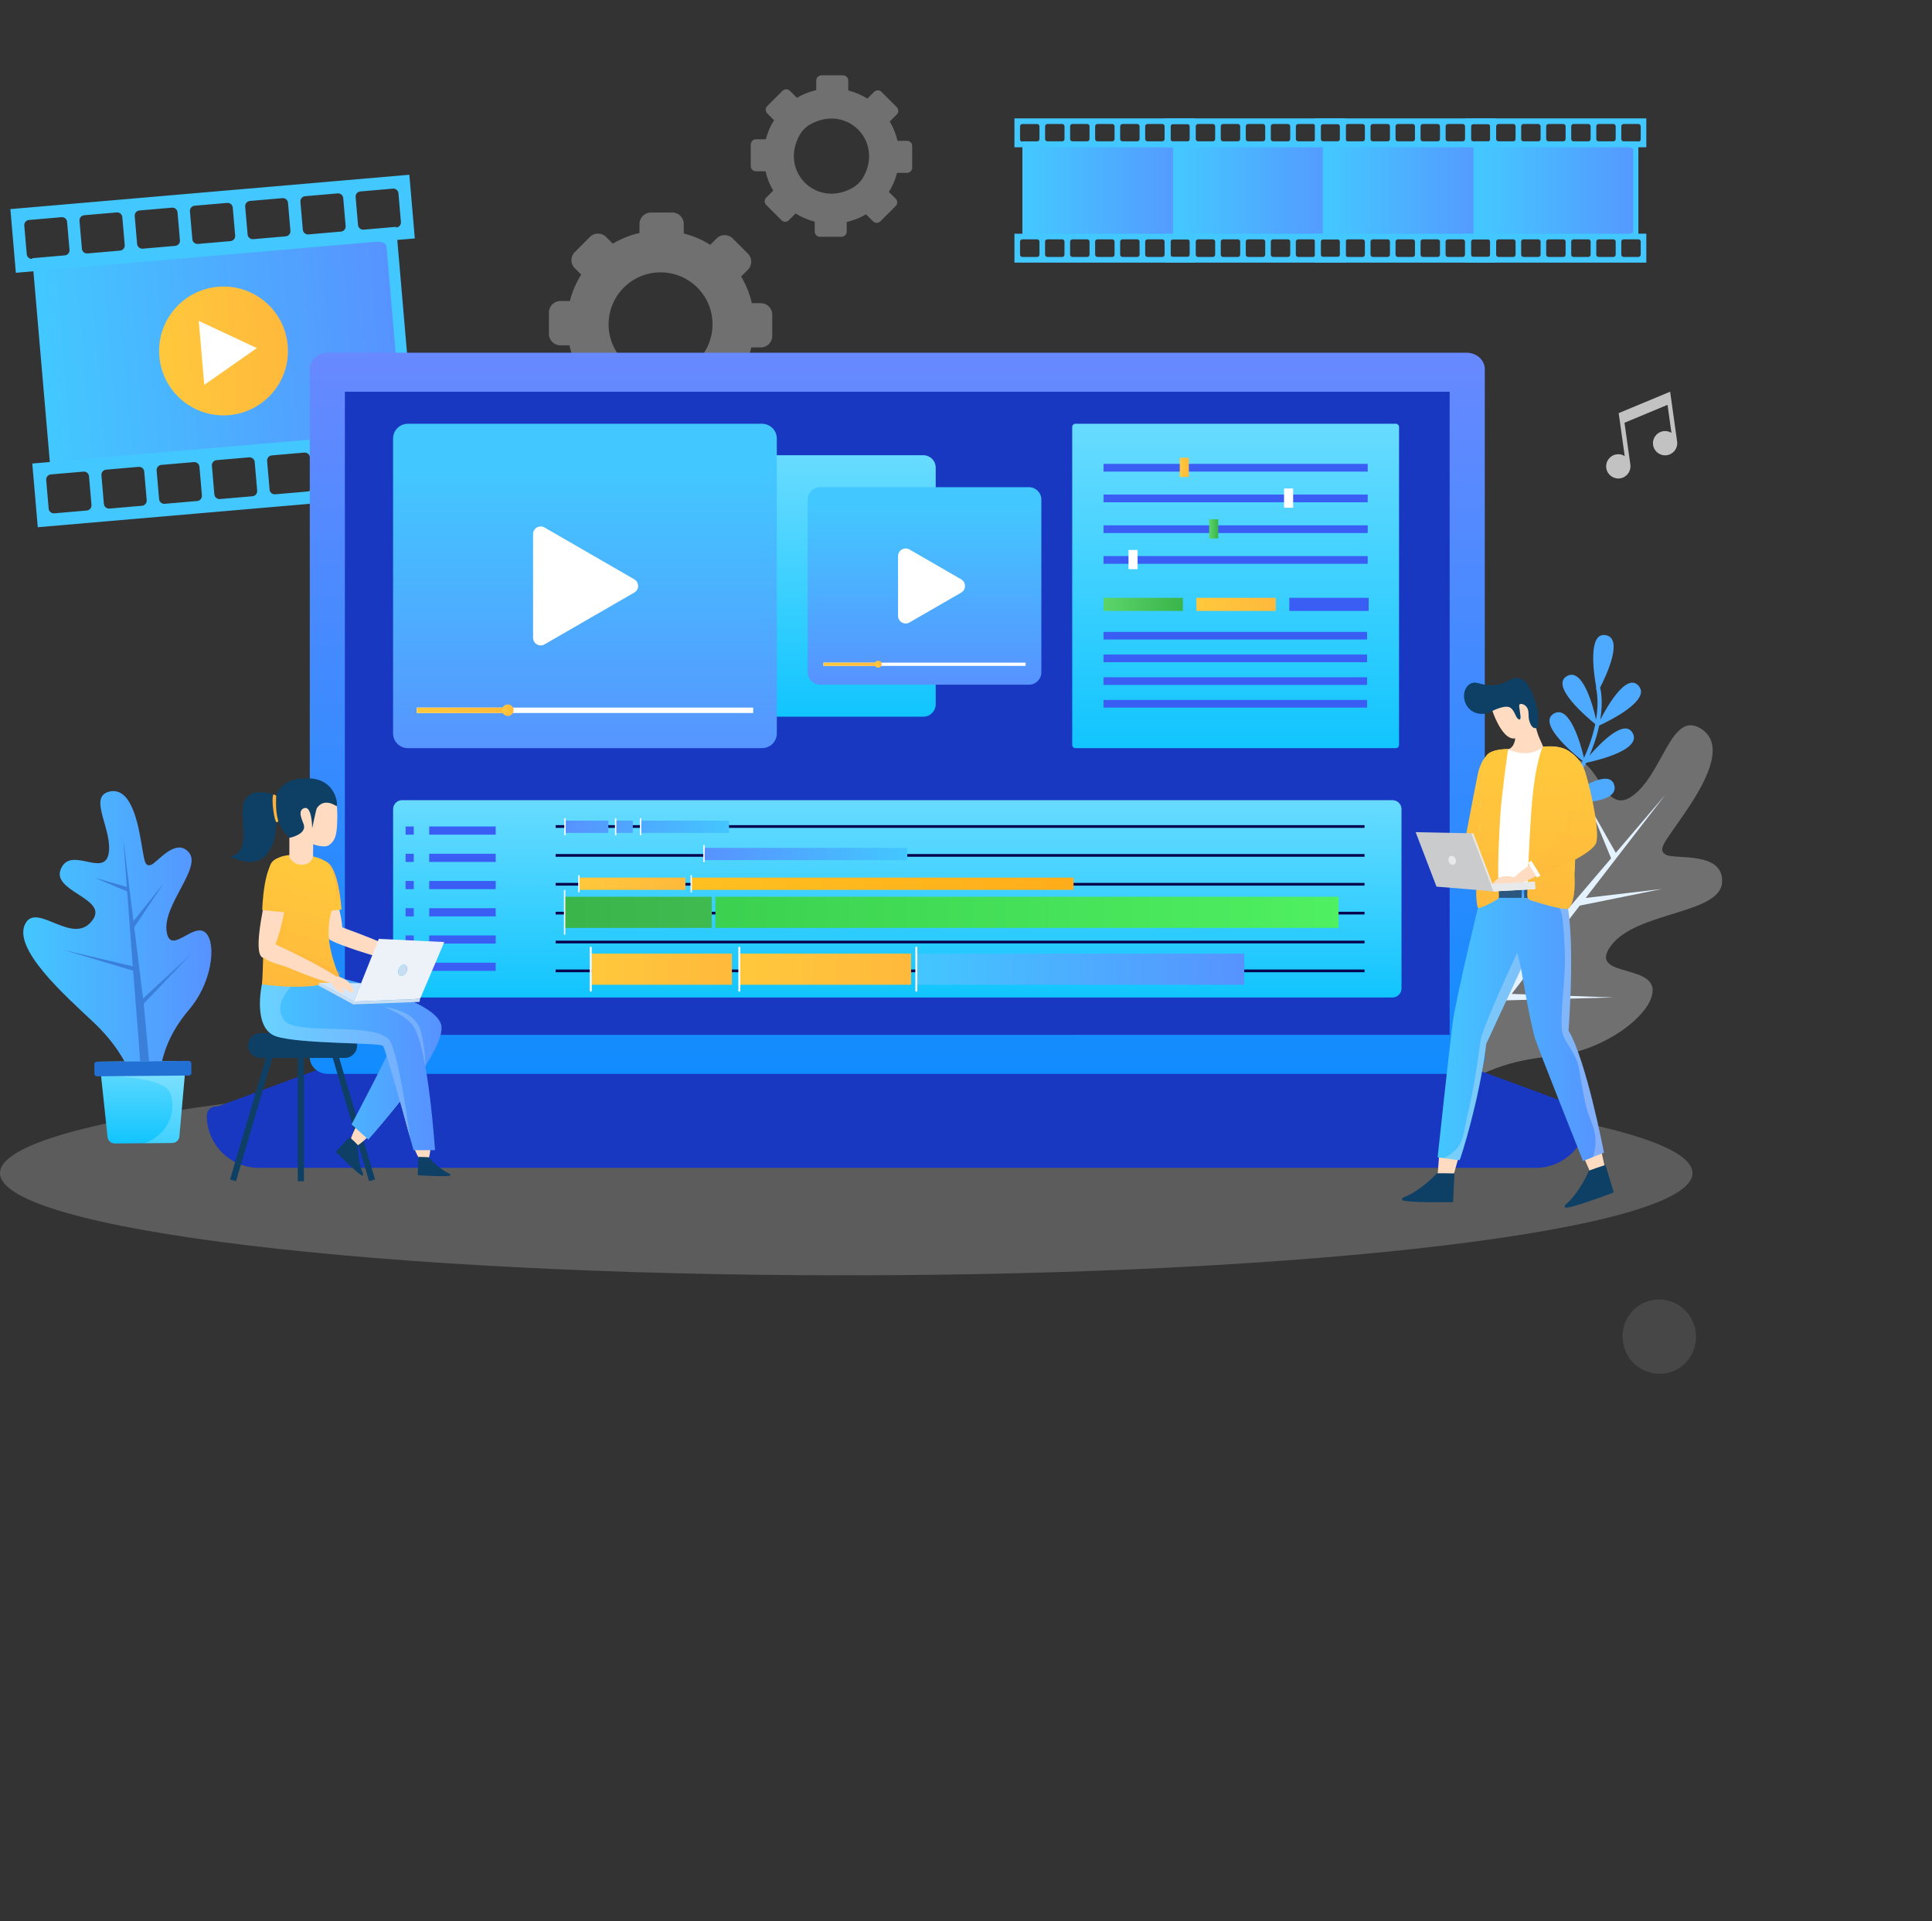 <svg width="718" height="714" viewBox="0 0 718 714" fill="none" xmlns="http://www.w3.org/2000/svg">
<rect x="0" y="0" width="718" height="714" fill="#333333" stroke="none"/>
<path opacity="0.3" d="M282.768 112.687H279.412C278.608 109.141 277.237 105.808 275.44 102.758L277.946 100.252C279.601 98.598 279.601 95.926 277.946 94.271L272.296 88.621C270.641 86.967 267.97 86.967 266.315 88.621L263.951 90.986C260.949 89.094 257.639 87.676 254.117 86.778V83.232C254.117 80.891 252.226 79 249.885 79H241.895C239.555 79 237.663 80.891 237.663 83.232V86.588C234.117 87.392 230.784 88.763 227.735 90.56L225.229 88.054C223.574 86.399 220.903 86.399 219.248 88.054L213.598 93.704C211.943 95.359 211.943 98.03 213.598 99.685L215.985 102.073C214.094 105.075 212.676 108.361 211.778 111.883H208.232C205.891 111.883 204 113.774 204 116.115V124.105C204 126.445 205.891 128.337 208.232 128.337H211.612C212.392 131.883 213.763 135.216 215.584 138.265L213.078 140.771C211.423 142.426 211.423 145.097 213.078 146.752L218.728 152.402C220.383 154.057 223.054 154.057 224.709 152.402L227.096 150.015C230.099 151.906 233.385 153.324 236.907 154.222V157.768C236.907 160.109 238.798 162 241.138 162H249.129C251.469 162 253.36 160.109 253.36 157.768V154.412C256.906 153.608 260.24 152.26 263.265 150.44L265.771 152.946C267.426 154.601 270.097 154.601 271.752 152.946L277.402 147.296C279.057 145.641 279.057 142.97 277.402 141.315L275.015 138.927C276.906 135.925 278.348 132.639 279.246 129.117H282.768C285.109 129.117 287 127.226 287 124.885V116.895C287 114.578 285.109 112.687 282.768 112.687ZM245.488 139.849C234.827 139.849 226.174 131.221 226.174 120.535C226.174 109.874 234.827 101.222 245.488 101.222C256.15 101.222 264.802 109.85 264.802 120.535C264.802 131.197 256.15 139.849 245.488 139.849Z" fill="white"/>
<path opacity="0.2" d="M314.5 474C488.194 474 629 456.987 629 436C629 415.013 488.194 398 314.5 398C140.806 398 0 415.013 0 436C0 456.987 140.806 474 314.5 474Z" fill="white"/>
<path d="M70.265 375.258C54.9 393.28 61.869 406.989 55.261 407.694C54.916 407.727 54.605 407.727 54.309 407.694C49.177 407.039 50.98 395.182 34.5 379.702C24.07 369.912 4.277 352.333 9.508 343.116C14.001 335.245 27.596 352.267 34.631 341.624C39.747 333.884 19.315 331.277 22.545 323.143C26.104 314.14 38.583 326.209 40.338 317.42C42.076 308.63 32.647 296.413 40.387 294.281C40.502 294.248 40.633 294.232 40.731 294.199C48.193 292.527 50.882 304.137 52.276 311.844C53.686 319.666 53.604 322.126 55.966 321.503C58.327 320.88 65.182 311.057 70.167 316.78C75.168 322.503 60.41 336.196 61.935 346.249C63.46 356.317 73.922 339.427 77.727 348.708C79.924 354.038 77.907 366.321 70.265 375.258Z" fill="url(#paint0_linear_17_16747)"/>
<path d="M71.118 354.513L53.178 371.093L49.882 344.592L49.915 344.609L61.033 327.997L49.603 342.346L45.766 311.385L47.127 329.62L35.205 326.242L47.258 331.326L49.341 359.138L23.709 353.103L49.472 360.761L52.227 395.773L55.507 395.445L53.424 373.028L71.118 354.513Z" fill="#3A80DA"/>
<path d="M69.134 394.313L68.888 397.183L66.657 422.371C66.543 423.749 65.411 424.798 64.034 424.815L42.65 424.995C41.272 425.011 40.108 423.962 39.977 422.601L37.566 399.954V399.905L37.008 394.592L69.134 394.313Z" fill="url(#paint1_linear_17_16747)"/>
<path opacity="0.2" d="M68.888 397.183L66.657 422.371C66.543 423.749 65.411 424.798 64.034 424.815L53.85 424.897C63.099 421.207 65.346 413.008 63.476 406.711C61.443 399.905 39.862 399.938 37.566 399.954C37.451 399.954 37.369 399.954 37.369 399.954L37.566 399.905L58.032 395.609L68.888 397.183Z" fill="white"/>
<path d="M70.183 399.741L36.057 400.036C35.532 400.036 35.089 399.61 35.089 399.085L35.057 395.559C35.057 395.035 35.483 394.592 36.008 394.592L70.133 394.297C70.658 394.297 71.101 394.723 71.101 395.248L71.134 398.774C71.134 399.315 70.707 399.741 70.183 399.741Z" fill="#2270D4"/>
<path d="M145.41 87.71L14.541 98.983L20.898 172.782L151.767 161.51L145.41 87.71Z" fill="url(#paint2_linear_17_16747)"/>
<path d="M162.308 183.184L162.109 180.881L160.467 161.814L160.269 159.51L153.75 160.072L147.644 89.18L154.162 88.619L153.964 86.315L152.322 67.249L152.123 64.945L3.854 77.716L4.053 80.019L5.695 99.086L5.893 101.39L12.412 100.828L18.518 171.72L11.999 172.281L12.198 174.585L13.84 193.652L14.039 195.955L162.308 183.184ZM121.535 167.488L133.626 166.447C134.688 166.355 135.611 167.132 135.702 168.194L136.618 178.83C136.71 179.892 135.933 180.814 134.871 180.906L122.781 181.947C121.719 182.039 120.796 181.262 120.705 180.2L119.789 169.564C119.697 168.502 120.474 167.58 121.535 167.488ZM115.181 169.961L116.097 180.597C116.189 181.659 115.412 182.582 114.35 182.674L102.26 183.715C101.198 183.806 100.275 183.03 100.184 181.968L99.268 171.332C99.176 170.27 99.953 169.347 101.015 169.256L113.105 168.214C114.151 168.124 115.09 168.899 115.181 169.961ZM94.66 171.729L95.577 182.365C95.668 183.427 94.892 184.35 93.83 184.441L81.739 185.482C80.677 185.574 79.755 184.797 79.663 183.735L78.747 173.099C78.656 172.037 79.432 171.115 80.494 171.023L92.584 169.982C93.63 169.892 94.569 170.667 94.66 171.729ZM74.123 173.498L75.04 184.134C75.131 185.196 74.355 186.119 73.293 186.21L61.202 187.251C60.14 187.343 59.218 186.566 59.126 185.504L58.21 174.868C58.118 173.806 58.895 172.884 59.957 172.792L72.047 171.751C73.109 171.659 74.032 172.436 74.123 173.498ZM53.603 175.265L54.519 185.901C54.61 186.963 53.834 187.886 52.772 187.978L40.681 189.019C39.62 189.11 38.697 188.334 38.605 187.272L37.689 176.636C37.598 175.574 38.374 174.651 39.436 174.56L51.526 173.518C52.588 173.427 53.511 174.203 53.603 175.265ZM141.225 178.433L140.309 167.797C140.218 166.735 140.994 165.812 142.056 165.721L154.147 164.679C155.209 164.588 156.131 165.364 156.223 166.426L157.139 177.062C157.23 178.124 156.454 179.047 155.392 179.138L143.302 180.18C142.255 180.254 141.316 179.479 141.225 178.433ZM18.085 189.04L17.168 178.403C17.077 177.341 17.853 176.419 18.915 176.327L31.006 175.286C32.068 175.194 32.99 175.971 33.082 177.033L33.998 187.669C34.089 188.731 33.313 189.654 32.251 189.745L20.161 190.786C19.097 190.862 18.175 190.085 18.085 189.04ZM22.749 169.43L16.972 102.361C16.881 101.299 18.588 100.296 20.777 100.108L139.474 89.884C141.664 89.695 143.518 90.392 143.609 91.454L149.386 158.522C149.478 159.584 147.77 160.587 145.581 160.775L26.867 171.001C24.678 171.189 22.84 170.492 22.749 169.43ZM44.604 93.151L32.514 94.192C31.452 94.284 30.529 93.507 30.438 92.445L29.544 82.07C29.452 81.008 30.229 80.086 31.291 79.994L43.381 78.953C44.443 78.861 45.366 79.638 45.457 80.7L46.351 91.074C46.441 92.12 45.666 93.059 44.604 93.151ZM50.958 90.678L50.065 80.303C49.973 79.241 50.75 78.318 51.812 78.227L63.902 77.185C64.964 77.094 65.887 77.87 65.978 78.932L66.872 89.307C66.963 90.369 66.187 91.292 65.125 91.383L53.035 92.424C51.989 92.515 51.048 91.723 50.958 90.678ZM71.479 88.91L70.585 78.535C70.494 77.473 71.27 76.551 72.332 76.459L84.423 75.418C85.485 75.326 86.407 76.103 86.499 77.165L87.392 87.539C87.484 88.601 86.707 89.524 85.645 89.616L73.555 90.657C72.51 90.747 71.569 89.956 71.479 88.91ZM92.016 87.141L91.123 76.766C91.031 75.704 91.808 74.782 92.869 74.69L104.96 73.649C106.022 73.557 106.944 74.334 107.036 75.396L107.93 85.77C108.021 86.832 107.245 87.755 106.183 87.847L94.092 88.888C93.03 88.98 92.106 88.187 92.016 87.141ZM112.537 85.374L111.643 74.999C111.552 73.937 112.328 73.014 113.39 72.923L125.48 71.881C126.542 71.79 127.465 72.566 127.557 73.628L128.45 84.003C128.542 85.065 127.765 85.988 126.703 86.079L114.613 87.121C113.551 87.212 112.627 86.419 112.537 85.374ZM9.023 83.838C8.932 82.776 9.708 81.853 10.77 81.762L22.86 80.72C23.922 80.629 24.845 81.405 24.936 82.467L25.83 92.842C25.922 93.904 25.145 94.827 24.083 94.918L11.993 95.96L12.015 96.221C10.954 96.312 10.031 95.536 9.939 94.474L9.023 83.838ZM147.247 84.573L147.224 84.312L135.134 85.353C134.072 85.444 133.149 84.668 133.058 83.606L132.164 73.231C132.073 72.169 132.849 71.246 133.911 71.155L146.001 70.114C147.063 70.022 147.986 70.799 148.077 71.861L148.994 82.497C149.084 83.542 148.309 84.481 147.247 84.573Z" fill="#43C7FF"/>
<path d="M85.127 154.296C98.301 153.162 108.061 141.562 106.926 128.388C105.791 115.214 94.192 105.454 81.018 106.589C67.844 107.724 58.084 119.323 59.218 132.497C60.353 145.671 71.953 155.431 85.127 154.296Z" fill="url(#paint3_linear_17_16747)"/>
<path d="M95.456 129.376L73.863 119.27L75.911 143.042L95.456 129.376Z" fill="white"/>
<path d="M576.099 392.694C539.427 395.786 532.109 418.55 524.048 412.096C523.629 411.759 523.292 411.421 523.008 411.057C518.053 404.711 533.04 393.598 531.758 358.466C530.961 336.241 528.328 295.167 544.18 290.738C557.75 286.958 554.144 320.646 573.547 316.568C587.657 313.611 567.971 288.389 580.406 282.934C594.192 276.885 594.759 303.876 606.317 296.058C617.848 288.254 620.818 264.436 631.688 270.553C631.863 270.647 632.012 270.755 632.16 270.85C642.233 277.155 632.498 292.939 625.598 302.971C618.604 313.166 615.809 315.785 619.117 317.675C622.412 319.566 640.721 316.217 639.978 328.005C639.222 339.792 607.964 338.779 598.648 351.552C589.318 364.326 619.347 357.142 613.406 371.536C609.963 379.813 594.314 391.168 576.099 392.694Z" fill="white" fill-opacity="0.3"/>
<path d="M599.728 370.712L561.787 369.402L587.144 336.524L587.158 336.578L617.605 330.408L589.291 333.743L618.915 295.356L600.484 316.973L590.992 300.19L598.742 319.012L570.631 351.998L548.919 317.297L568.984 353.929L533.729 395.61L537.712 398.851L559.937 371.792L599.728 370.712Z" fill="#E4F2FF"/>
<path d="M594.318 269.662C597.923 268.001 613.856 260.21 608.9 254.823C604.485 250.029 597.45 262.235 594.723 267.501C595.844 260.548 594.872 256.362 594.655 255.565C597.18 250.623 603.324 237.27 596.748 236.068C590.105 234.866 592.225 249.921 593.197 255.349C593.13 255.511 593.103 255.687 593.157 255.876C593.17 255.93 594.372 260.102 593.17 267.434C591.901 261.911 588.093 248.017 582.328 251.285C575.941 254.904 589.795 266.637 592.86 269.121C592.32 271.795 591.469 274.833 590.146 278.208C589.714 279.316 589.228 280.477 588.66 281.678C587.445 276.561 583.341 261.763 577.454 265.219C571.216 268.878 584.799 280.153 588.147 282.799C586.176 286.917 583.435 291.616 579.682 296.801C578.628 292.197 574.47 276.291 568.38 279.856C562.061 283.555 576.009 295.046 579.141 297.53C576.509 301.095 573.39 304.875 569.703 308.858C569.123 304.227 566.598 287.89 560.157 290.833C553.487 293.885 566.247 306.739 569.096 309.507C566.166 312.626 562.898 315.866 559.226 319.201C558.929 314.961 557.281 297.773 550.571 300.433C543.658 303.188 556.255 317.068 558.699 319.674C555.364 322.685 551.718 325.79 547.708 328.963C547.398 324.643 545.737 307.576 539.053 310.236C532.181 312.963 544.549 326.668 547.128 329.409C544.522 331.461 541.767 333.541 538.851 335.66C538.54 335.876 538.446 336.295 538.608 336.619C538.621 336.66 538.648 336.7 538.675 336.727C538.918 337.065 539.404 337.146 539.742 336.903C542.658 334.783 545.413 332.703 548.019 330.638C550.895 332.352 567.111 341.615 568.758 334.31C570.338 327.302 553.109 329.449 548.721 330.097C552.799 326.87 556.498 323.711 559.887 320.646C563.978 323.009 578.439 330.827 579.979 323.94C581.437 317.432 566.692 318.81 561.062 319.566C564.37 316.514 567.354 313.557 570.041 310.695C574.051 311.437 591.374 314.273 590.47 307.049C589.646 300.514 576.563 306.59 571.391 309.264C574.861 305.483 577.805 301.864 580.33 298.462C584.542 298.61 601.879 298.786 599.921 291.819C598.166 285.594 586.554 293.128 581.653 296.639C585.069 291.819 587.594 287.417 589.471 283.515C593.859 282.583 610.264 278.64 606.74 272.429C603.688 267.042 594.872 276.048 590.686 280.841C591.01 280.072 591.32 279.329 591.604 278.613C592.914 275.292 593.751 272.308 594.318 269.662Z" fill="#4EAAFF"/>
<path d="M588.168 412.04H78.76L120.101 396.822H546.844L588.168 412.04Z" fill="#1838C2"/>
<path d="M551.796 137.165V393.067C551.796 396.429 548.762 399.134 544.99 399.134H121.921C118.182 399.134 115.132 396.412 115.132 393.067V137.165C115.132 133.804 118.165 131.098 121.921 131.098H544.99C548.762 131.098 551.796 133.804 551.796 137.165Z" fill="url(#paint4_linear_17_16747)"/>
<path d="M538.743 384.622C538.743 384.638 538.743 384.638 538.743 384.622L128.186 384.638C128.186 384.638 128.169 384.638 128.169 384.622V145.594H538.743V384.622Z" fill="#1838C2"/>
<path d="M570.671 434.064H96.257C85.549 434.064 76.858 425.372 76.858 414.664C76.858 412.762 78.399 411.22 80.301 411.22H586.627C588.529 411.22 590.071 412.762 590.071 414.664C590.071 425.372 581.396 434.064 570.671 434.064Z" fill="#1838C2"/>
<path d="M343.123 266.371H237.433C234.875 266.371 232.809 264.304 232.809 261.746V173.816C232.809 171.258 234.875 169.192 237.433 169.192H343.123C345.681 169.192 347.747 171.258 347.747 173.816V261.746C347.747 264.304 345.681 266.371 343.123 266.371Z" fill="url(#paint5_linear_17_16747)"/>
<path d="M283.186 278.063H151.587C148.553 278.063 146.077 275.603 146.077 272.553V163.01C146.077 159.976 148.536 157.5 151.587 157.5H283.186C286.22 157.5 288.696 159.96 288.696 163.01V272.569C288.696 275.603 286.236 278.063 283.186 278.063Z" fill="url(#paint6_linear_17_16747)"/>
<path d="M517.506 370.732H149.438C147.601 370.732 146.092 369.24 146.092 367.387V300.742C146.092 298.906 147.585 297.397 149.438 297.397H517.506C519.343 297.397 520.851 298.889 520.851 300.742V367.387C520.835 369.24 519.343 370.732 517.506 370.732Z" fill="url(#paint7_linear_17_16747)"/>
<path d="M382.382 254.482H304.8C302.242 254.482 300.176 252.415 300.176 249.857V185.689C300.176 183.131 302.242 181.065 304.8 181.065H382.382C384.94 181.065 387.007 183.131 387.007 185.689V249.857C387.007 252.415 384.94 254.482 382.382 254.482Z" fill="url(#paint8_linear_17_16747)"/>
<path d="M235.728 215.322L202.373 196.053C200.471 194.954 198.11 196.332 198.11 198.513V237.033C198.11 239.231 200.487 240.592 202.373 239.493L235.728 220.225C237.63 219.159 237.63 216.42 235.728 215.322Z" fill="white"/>
<path d="M357.209 215.322L338.006 204.236C336.104 203.137 333.743 204.515 333.743 206.696V228.883C333.743 231.081 336.12 232.442 338.006 231.343L357.209 220.258C359.095 219.159 359.095 216.42 357.209 215.322Z" fill="white"/>
<path d="M279.923 262.993H154.866V265.01H279.923V262.993Z" fill="white"/>
<path d="M188.664 262.993H154.866V265.01H188.664V262.993Z" fill="url(#paint9_linear_17_16747)"/>
<path d="M190.877 263.96C190.877 265.141 189.91 266.108 188.729 266.108C187.548 266.108 186.581 265.141 186.581 263.96C186.581 262.779 187.548 261.812 188.729 261.812C189.926 261.812 190.877 262.779 190.877 263.96Z" fill="url(#paint10_linear_17_16747)"/>
<path d="M381.168 246.282H306.029V247.496H381.168V246.282Z" fill="white"/>
<path d="M326.331 246.282H306.029V247.496H326.331V246.282Z" fill="url(#paint11_linear_17_16747)"/>
<path d="M326.363 248.168C327.079 248.168 327.659 247.588 327.659 246.873C327.659 246.157 327.079 245.577 326.363 245.577C325.648 245.577 325.068 246.157 325.068 246.873C325.068 247.588 325.648 248.168 326.363 248.168Z" fill="url(#paint12_linear_17_16747)"/>
<path d="M518.737 278.063H399.666C399.01 278.063 398.469 277.522 398.469 276.866V158.697C398.469 158.041 399.01 157.5 399.666 157.5H518.737C519.393 157.5 519.934 158.041 519.934 158.697V276.866C519.934 277.522 519.409 278.063 518.737 278.063Z" fill="url(#paint13_linear_17_16747)"/>
<path d="M508.291 172.406H410.112V175.276H508.291V172.406Z" fill="#3A5DF3"/>
<path d="M441.827 170.127H438.449V177.277H441.827V170.127Z" fill="url(#paint14_linear_17_16747)"/>
<path d="M508.291 183.82H410.112V186.689H508.291V183.82Z" fill="#3A5DF3"/>
<path d="M480.577 181.557H477.199V188.706H480.577V181.557Z" fill="white"/>
<path d="M508.291 195.25H410.112V198.119H508.291V195.25Z" fill="#3A5DF3"/>
<path d="M452.748 192.97H449.37V200.12H452.748V192.97Z" fill="url(#paint15_linear_17_16747)"/>
<path d="M508.291 206.679H410.112V209.549H508.291V206.679Z" fill="#3A5DF3"/>
<path d="M422.772 204.4H419.394V211.55H422.772V204.4Z" fill="white"/>
<path d="M439.597 222.193H410.112V227.063H439.597V222.193Z" fill="url(#paint16_linear_17_16747)"/>
<path d="M474.116 222.193H444.631V227.063H474.116V222.193Z" fill="url(#paint17_linear_17_16747)"/>
<path d="M508.045 234.852H410.112V237.689H508.045V234.852Z" fill="#3A5DF3"/>
<path d="M508.045 243.281H410.112V246.118H508.045V243.281Z" fill="#3A5DF3"/>
<path d="M508.045 251.727H410.112V254.564H508.045V251.727Z" fill="#3A5DF3"/>
<path d="M508.045 260.156H410.112V262.993H508.045V260.156Z" fill="#3A5DF3"/>
<path d="M508.636 222.193H479.151V227.063H508.636V222.193Z" fill="#3A5DF3"/>
<path d="M206.489 307.187H507.11" stroke="#07014D" stroke-miterlimit="10"/>
<path d="M206.489 317.928H507.11" stroke="#07014D" stroke-miterlimit="10"/>
<path d="M206.489 328.653H507.11" stroke="#07014D" stroke-miterlimit="10"/>
<path d="M206.489 339.378H507.11" stroke="#07014D" stroke-miterlimit="10"/>
<path d="M206.489 350.119H507.11" stroke="#07014D" stroke-miterlimit="10"/>
<path d="M206.489 360.843H507.11" stroke="#07014D" stroke-miterlimit="10"/>
<path d="M153.767 307.187H150.733V310.221H153.767V307.187Z" fill="#3A5DF3"/>
<path d="M184.22 307.187H159.507V310.221H184.22V307.187Z" fill="#3A5DF3"/>
<path d="M184.22 317.321H159.507V320.355H184.22V317.321Z" fill="#3A5DF3"/>
<path d="M184.22 327.439H159.507V330.473H184.22V327.439Z" fill="#3A5DF3"/>
<path d="M184.22 337.557H159.507V340.591H184.22V337.557Z" fill="#3A5DF3"/>
<path d="M184.22 347.675H159.507V350.709H184.22V347.675Z" fill="#3A5DF3"/>
<path d="M184.22 357.81H159.507V360.843H184.22V357.81Z" fill="#3A5DF3"/>
<path d="M153.767 317.321H150.733V320.355H153.767V317.321Z" fill="#3A5DF3"/>
<path d="M153.767 327.439H150.733V330.473H153.767V327.439Z" fill="#3A5DF3"/>
<path d="M153.767 337.557H150.733V340.591H153.767V337.557Z" fill="#3A5DF3"/>
<path d="M153.767 347.675H150.733V350.709H153.767V347.675Z" fill="#3A5DF3"/>
<path d="M153.767 357.81H150.733V360.843H153.767V357.81Z" fill="#3A5DF3"/>
<path d="M226.069 305.006H209.867V309.565H226.069V305.006Z" fill="url(#paint18_linear_17_16747)"/>
<path d="M337.171 315.124H261.819V319.683H337.171V315.124Z" fill="url(#paint19_linear_17_16747)"/>
<path d="M235.17 305.006H228.644V309.565H235.17V305.006Z" fill="url(#paint20_linear_17_16747)"/>
<path d="M254.734 326.177H215.377V330.735H254.734V326.177Z" fill="url(#paint21_linear_17_16747)"/>
<path d="M398.977 326.177H256.964V330.735H398.977V326.177Z" fill="url(#paint22_linear_17_16747)"/>
<path d="M264.524 333.294H209.867V344.871H264.524V333.294Z" fill="url(#paint23_linear_17_16747)"/>
<path d="M497.434 333.294H265.868V344.871H497.434V333.294Z" fill="url(#paint24_linear_17_16747)"/>
<path d="M338.581 354.432H274.757V366.009H338.581V354.432Z" fill="url(#paint25_linear_17_16747)"/>
<path d="M272.002 354.432H219.871V366.009H272.002V354.432Z" fill="url(#paint26_linear_17_16747)"/>
<path d="M462.407 354.432H340.433V366.009H462.407V354.432Z" fill="url(#paint27_linear_17_16747)"/>
<path d="M270.936 305.006H238.319V309.565H270.936V305.006Z" fill="url(#paint28_linear_17_16747)"/>
<path d="M237.811 310.469H238.32V304.106H237.811V310.469Z" fill="white"/>
<path d="M261.371 320.422H261.879V314.059H261.371V320.422Z" fill="white"/>
<path d="M256.623 331.643H257.131V325.28H256.623V331.643Z" fill="white"/>
<path d="M209.575 347.372H210.083V330.793H209.575V347.372Z" fill="white"/>
<path d="M219.183 368.506H219.905V351.927H219.183V368.506Z" fill="white"/>
<path d="M274.396 368.506H275.118V351.927H274.396V368.506Z" fill="white"/>
<path d="M340.192 368.506H340.913V351.927H340.192V368.506Z" fill="white"/>
<path d="M214.878 331.643H215.386V325.28H214.878V331.643Z" fill="white"/>
<path d="M228.536 310.469H229.044V304.106H228.536V310.469Z" fill="white"/>
<path d="M209.725 310.469H210.233V304.106H209.725V310.469Z" fill="white"/>
<path d="M553.798 280.767C552.273 281.046 551.125 282.309 550.715 283.784C548.879 290.442 543.073 312.827 547.895 314.434C553.569 316.319 557.521 296.182 557.931 290.229C558.259 285.244 557.471 280.062 553.798 280.767Z" fill="#FFDCC1"/>
<path d="M553.601 279.882C553.601 279.882 550.518 281.505 549.189 287.786C547.861 294.066 541.613 327.553 541.613 327.553C541.613 327.553 554.093 329.98 554.404 327.717C554.732 325.454 553.601 279.882 553.601 279.882Z" fill="url(#paint29_linear_17_16747)"/>
<path opacity="0.5" d="M550.715 296.493L546.222 328.684L555.225 326.503L550.715 296.493Z" fill="url(#paint30_linear_17_16747)"/>
<path d="M583.103 279.603C584.612 279.931 585.743 281.21 586.104 282.702C587.76 289.409 592.942 311.941 588.072 313.417C582.349 315.155 578.954 294.903 578.708 288.934C578.528 283.965 579.446 278.816 583.103 279.603Z" fill="#FFDCC1"/>
<path d="M573.411 295.608C572.411 295.444 571.378 296.297 571.165 297.461C571.001 298.379 570.787 300.659 570.804 302.249C570.837 306.185 570.689 309.842 571.968 310.465C573.247 311.088 574.608 308.678 574.986 304.791C575.33 301.282 576.56 296.985 575.707 296.329C575.281 295.985 574.28 295.756 573.411 295.608Z" fill="#FFDCC1"/>
<path d="M548.698 329.176L555.602 330.931L568.246 330.881L570.115 328.094L573.805 326.601L582.562 325.7L585.005 325.454L585.022 324.863C585.022 324.863 585.087 323.781 585.169 321.961C585.235 320.714 585.317 319.107 585.399 317.271C585.596 312.958 585.809 307.317 585.924 301.823C586.12 293.624 586.104 285.72 585.481 282.85C584.021 276.044 573.329 277.537 573.329 277.537H573.313L560.374 278.471C560.374 278.471 553.405 278.357 552.257 281.357C550.896 284.982 548.698 329.176 548.698 329.176Z" fill="white"/>
<path d="M563.62 333.751C567.408 334.44 569.901 338.638 569.081 342.82C568.425 346.149 566.113 354.118 563.899 359.481C558.422 372.764 554.011 385.358 548.599 385.817C543.188 386.276 541.646 376.47 545.582 362.826C549.14 350.494 550.583 334.407 554.486 333.259C556.471 332.685 560.308 333.145 563.62 333.751Z" fill="#FFDCC1"/>
<path d="M573.69 332.521C577.281 331.931 580.987 334.998 581.741 339.163C582.348 342.475 583.119 350.642 583.07 356.349C582.938 370.501 583.496 383.669 578.871 385.866C574.247 388.08 569.409 379.454 568.048 365.483C566.819 352.856 562.407 337.408 565.441 335.063C566.982 333.866 570.557 333.046 573.69 332.521Z" fill="#FFDCC1"/>
<path d="M546.124 379.487C556.373 377.503 544.73 424.682 540.171 434.062C535.612 443.442 535.596 436.85 537.187 419.68C538.794 402.511 542.09 380.258 546.124 379.487Z" fill="#FFDCC1"/>
<path d="M535.006 427.224L534.005 440.146L539.22 440.244L543.025 426.683L535.006 427.224Z" fill="#FFDCC1"/>
<path d="M533.857 436.194C533.857 436.194 531.742 438.785 527.035 442.081C522.329 445.377 521.148 444.59 521.001 445.869C520.853 447.165 540.007 446.787 540.007 446.787L540.531 436.128C540.531 436.145 533.874 435.915 533.857 436.194Z" fill="#0E3F65"/>
<path d="M576.035 380.602C584.284 374.026 593.352 421.845 593.336 432.406C593.319 442.966 588.137 425.075 582.152 408.906C576.166 392.737 572.788 383.177 576.035 380.602Z" fill="#FFDCC1"/>
<path d="M587.154 426.814L592.303 438.703L596.96 436.358L593.992 422.599L587.154 426.814Z" fill="#FFDCC1"/>
<path d="M590.4 435.259C590.4 435.259 589.285 438.408 585.956 443.098C582.627 447.788 581.25 447.427 581.545 448.706C581.84 449.969 599.748 443.196 599.748 443.196L596.648 432.98C596.648 432.98 590.318 434.997 590.4 435.259Z" fill="#0E3F65"/>
<path d="M596.073 428.388L592.039 430.028L588.317 431.537C588.317 431.537 572.64 392.295 570.672 386.522C568.72 380.733 565.293 360.022 565.293 360.022L552.338 387.982C549.829 408.824 542.876 430.389 542.466 431.159C542.417 431.241 538.908 430.766 536.497 430.438C535.234 430.257 534.267 430.126 534.267 430.126C534.267 430.126 538.498 390.819 539.81 380.569C541.122 370.287 550.633 331.669 550.633 331.669L579.396 332.456L581.446 332.521C585.89 344.722 582.905 383.029 582.905 383.029C589.563 394.279 596.073 428.388 596.073 428.388Z" fill="url(#paint31_linear_17_16747)"/>
<path opacity="0.3" d="M592.04 430.028C594.533 421.993 591.204 416.975 590.04 413.301C588.81 409.382 587.99 403.921 586.858 397.345C585.727 390.77 581.102 387.473 580.479 383.046C579.856 378.618 581.299 365.434 581.512 360.088C581.725 354.742 581.381 348.527 580.774 342.033C580.151 335.506 575.953 333.473 575.953 333.473L579.413 332.456L581.463 332.521C585.907 344.722 582.923 383.029 582.923 383.029C589.58 394.279 596.107 428.388 596.107 428.388L592.04 430.028Z" fill="#EDEDED"/>
<path d="M582.02 333.702H550.42C550.223 333.702 550.075 333.538 550.075 333.358V330.865C550.075 330.668 550.239 330.521 550.42 330.521H582.02C582.217 330.521 582.364 330.685 582.364 330.865V333.358C582.364 333.554 582.217 333.702 582.02 333.702Z" fill="#2A577F"/>
<path d="M566.129 333.833H565.817C565.653 333.833 565.506 333.702 565.506 333.522V330.504C565.506 330.34 565.637 330.193 565.817 330.193H566.129C566.293 330.193 566.441 330.324 566.441 330.504V333.522C566.441 333.702 566.293 333.833 566.129 333.833Z" fill="url(#paint32_linear_17_16747)"/>
<path d="M552.239 333.833H551.78C551.649 333.833 551.551 333.735 551.551 333.604V330.439C551.551 330.308 551.649 330.209 551.78 330.209H552.239C552.371 330.209 552.469 330.308 552.469 330.439V333.604C552.469 333.735 552.354 333.833 552.239 333.833Z" fill="url(#paint33_linear_17_16747)"/>
<path d="M578.888 333.833H578.576C578.412 333.833 578.265 333.702 578.265 333.522V330.504C578.265 330.34 578.396 330.193 578.576 330.193H578.888C579.052 330.193 579.199 330.324 579.199 330.504V333.522C579.199 333.702 579.068 333.833 578.888 333.833Z" fill="url(#paint34_linear_17_16747)"/>
<path opacity="0.3" d="M565.277 360.022L552.322 387.982C549.813 408.824 542.86 430.389 542.45 431.159C542.401 431.241 538.891 430.766 536.481 430.438C544.368 426.715 543.499 421.943 545.352 414.531C547.517 405.889 549.682 391.475 550.19 386.85C550.715 382.209 563.883 354.004 563.883 354.004L565.277 360.022Z" fill="#EDEDED"/>
<path d="M585.939 301.823C585.939 301.905 585.939 302.003 585.939 302.069C585.874 304.939 585.792 307.825 585.693 310.531C585.611 312.958 585.513 315.237 585.431 317.254C585.431 317.353 585.431 317.451 585.415 317.549C585.333 319.238 585.349 320.468 585.283 321.649C585.251 322.256 585.218 322.83 585.185 323.305C585.119 324.289 585.103 325.273 585.152 326.257C585.283 329.061 585.267 335.244 582.906 337.621C582.2 338.326 577.018 337.031 572.853 335.834H572.837C571.328 335.391 569.967 334.981 569 334.67C568.13 334.407 567.556 333.604 567.573 332.685C567.638 330.012 567.868 325.306 567.95 322.781C567.999 321.846 568.032 320.911 568.065 319.911C568.311 313.728 568.721 306.464 569.131 300.97C570.443 283.096 573.345 277.537 573.345 277.537H573.362C573.362 277.537 584.054 276.044 585.513 282.833C586.12 285.719 586.136 293.624 585.939 301.823Z" fill="url(#paint35_linear_17_16747)"/>
<path opacity="0.5" d="M583.512 320.288C583.512 320.288 584.513 321.37 581.709 322.42C578.904 323.469 571.213 326.208 571.279 326.093C571.361 325.962 583.512 320.288 583.512 320.288Z" fill="url(#paint36_linear_17_16747)"/>
<path opacity="0.5" d="M585.169 323.305C585.103 324.289 585.086 325.273 585.136 326.257C585.267 329.061 585.25 335.244 582.889 337.621C582.184 338.326 577.002 337.031 572.837 335.834C575.132 336.26 578.691 336.736 580.741 336.162C583.939 335.26 583.988 328.717 583.791 325.568C583.594 322.42 583.643 319.419 583.643 319.419C583.643 319.419 584.496 318.484 585.398 317.533C585.316 319.222 585.332 320.452 585.267 321.633C585.234 322.272 585.201 322.83 585.169 323.305Z" fill="url(#paint37_linear_17_16747)"/>
<path d="M560.505 278.521L560.587 278.373H560.407C560.111 278.373 553.355 278.291 552.174 281.341C550.961 284.506 549.174 317.697 548.698 326.897C548.616 328.405 548.714 330.258 548.616 332.243C548.616 332.275 548.616 332.292 548.616 332.325C548.632 332.784 548.764 336.883 549.288 337.31C550.108 337.949 554.716 335.309 556.438 334.292C556.832 334.063 557.078 333.62 557.061 333.161L556.897 328.471V328.372C556.504 322.617 557.127 309.793 557.602 302.446C557.98 296.395 560.275 279.144 560.505 278.521Z" fill="url(#paint38_linear_17_16747)"/>
<path opacity="0.5" d="M588.514 307.382C588.514 307.382 587.186 308.874 585.694 310.531C583.792 312.646 581.611 315.057 581.496 315.139C581.299 315.286 568.032 322.994 568.032 322.994L567.934 322.781C567.967 321.862 568 320.895 568.049 319.911C570.935 317.812 579.266 311.711 581.184 309.924C583.546 307.759 582.709 295.428 582.709 295.428L585.923 302.053L588.514 307.382Z" fill="url(#paint39_linear_17_16747)"/>
<path d="M573.345 277.537C573.755 277.159 570.852 273.158 570.672 268.796C570.491 264.418 570.426 253.299 561.193 254.464C551.961 255.611 554.142 262.778 554.814 264.729C555.487 266.681 558.93 275.323 563.096 274.404C563.096 274.404 562.997 277.668 560.488 278.52C560.488 278.52 568.081 282.276 573.345 277.537Z" fill="#FFDCC1"/>
<path d="M591.335 312.171C591.253 313.499 590.433 314.663 589.302 315.336C583.693 318.714 563.261 330.8 560.916 329.127C558.21 327.192 586.875 308.415 588.498 309.137C589.761 309.678 591.466 310.039 591.335 312.171Z" fill="#FFDCC1"/>
<path d="M563.277 326.208C563.277 326.208 560.833 325.355 558.357 325.781C556.52 326.109 554.077 328.635 554.307 329.734C554.536 330.832 555.586 330.537 557.652 329.389C559.784 328.208 559.521 330.308 561.571 329.848C563.621 329.389 563.933 328.307 563.933 328.307" fill="#FFDCC1"/>
<path d="M582.184 278.881C582.184 278.881 587.267 280.636 589.284 287.409C591.777 295.788 594.63 310.203 593.105 313.482C590.744 318.517 571.508 325.765 571.508 325.765L568.605 320.583C568.605 320.583 584.086 309.678 584.086 309.35C584.086 309.022 582.659 296.625 582.659 296.625L582.184 278.881Z" fill="url(#paint40_linear_17_16747)"/>
<path d="M569.081 319.976C569.229 320.009 572.476 325.454 572.476 325.454L571.279 326.077C571.23 326.109 571.164 326.093 571.131 326.044L567.966 320.878C567.933 320.829 567.95 320.763 567.999 320.731C568.016 320.731 568.753 319.927 569.081 319.976Z" fill="white"/>
<path d="M569.589 258.006C569.36 257.432 569.097 256.874 568.835 256.333C567.868 254.349 566.392 252.25 564.194 252.02C562.44 251.84 560.833 252.906 559.209 253.627C556.634 254.759 553.666 255.005 550.944 254.316C549.763 254.021 548.583 253.545 547.386 253.775C545.779 254.07 544.647 255.595 544.253 257.169C543.647 259.629 544.598 262.384 546.598 263.958C548.566 265.5 551.469 265.779 553.715 264.664C555.273 263.893 556.979 263.106 558.701 262.778C559.553 262.614 560.587 262.565 561.341 263.057C562.079 263.548 562.505 264.336 562.899 265.106C563.276 265.812 563.653 267.009 564.44 267.369C565.211 267.714 565.113 266.451 565.063 266.041C564.965 265.205 564.85 264.385 564.735 263.549C564.67 263.106 564.375 262.056 564.834 261.728C564.899 261.679 564.998 261.663 565.08 261.646C565.867 261.548 566.654 262.007 567.179 262.565C568.442 263.926 567.868 265.976 568.261 267.615C568.54 268.747 569.343 270.961 570.901 270.616C571.639 270.452 571.623 269.354 571.639 268.763C571.656 267.747 571.738 266.713 571.705 265.697C571.656 264.664 571.36 263.68 571.115 262.679C570.737 261.089 570.229 259.514 569.589 258.006Z" fill="#0E3F65"/>
<path d="M526.101 309.284L533.858 329.537C533.858 329.537 554.979 331.209 555.127 331.39L546.763 309.711C546.763 309.711 525.773 309.268 526.101 309.284Z" fill="#CACBCC"/>
<path d="M570.574 330.455L555.061 331.308L554.552 330.012L553.995 328.537L570.426 327.635L570.508 329.045L570.574 330.455Z" fill="#E8E9EA"/>
<path d="M546.764 309.711L547.534 309.776L555.717 331.275L555.061 331.308L546.764 309.711Z" fill="#E8E9EA"/>
<path d="M570.574 330.455L555.061 331.324L554.553 330.029C558.505 329.799 567.623 329.258 570.493 329.061L570.574 330.455Z" fill="#E8E9EA"/>
<path d="M538.4 320.239C538.728 321.124 539.564 321.616 540.269 321.354C540.991 321.091 541.302 320.173 540.974 319.288C540.646 318.402 539.81 317.91 539.105 318.173C538.383 318.435 538.072 319.353 538.4 320.239Z" fill="#E8E9EA"/>
<path d="M439.922 53.987H380.608V87.44H439.922V53.987Z" fill="url(#paint41_linear_17_16747)"/>
<path d="M444.202 97.591V96.541V87.899V86.85H441.25V54.741H444.202V53.692V45.05V44H377V45.05V53.692V54.741H379.952V86.866H377V87.916V96.558V97.607H444.202V97.591ZM426.458 88.949H431.936C432.411 88.949 432.805 89.342 432.805 89.818V94.639C432.805 95.115 432.411 95.508 431.936 95.508H426.458C425.983 95.508 425.589 95.115 425.589 94.639V89.818C425.589 89.342 425.983 88.949 426.458 88.949ZM423.507 89.818V94.639C423.507 95.115 423.113 95.508 422.638 95.508H417.16C416.685 95.508 416.291 95.115 416.291 94.639V89.818C416.291 89.342 416.685 88.949 417.16 88.949H422.638C423.113 88.949 423.507 89.342 423.507 89.818ZM414.209 89.818V94.639C414.209 95.115 413.815 95.508 413.339 95.508H407.862C407.387 95.508 406.993 95.115 406.993 94.639V89.818C406.993 89.342 407.387 88.949 407.862 88.949H413.339C413.815 88.949 414.209 89.342 414.209 89.818ZM404.911 89.818V94.639C404.911 95.115 404.517 95.508 404.041 95.508H398.564C398.089 95.508 397.695 95.115 397.695 94.639V89.818C397.695 89.342 398.089 88.949 398.564 88.949H404.041C404.517 88.949 404.911 89.342 404.911 89.818ZM395.596 89.818V94.639C395.596 95.115 395.203 95.508 394.727 95.508H389.25C388.774 95.508 388.381 95.115 388.381 94.639V89.818C388.381 89.342 388.774 88.949 389.25 88.949H394.727C395.219 88.949 395.596 89.342 395.596 89.818ZM434.904 94.639V89.818C434.904 89.342 435.297 88.949 435.773 88.949H441.25C441.726 88.949 442.119 89.342 442.119 89.818V94.639C442.119 95.115 441.726 95.508 441.25 95.508H435.773C435.281 95.508 434.904 95.115 434.904 94.639ZM379.083 94.639V89.818C379.083 89.342 379.476 88.949 379.952 88.949H385.429C385.904 88.949 386.298 89.342 386.298 89.818V94.639C386.298 95.115 385.904 95.508 385.429 95.508H379.952C379.476 95.508 379.083 95.115 379.083 94.639ZM381.952 85.997V55.61C381.952 55.135 382.756 54.741 383.756 54.741H437.544C438.544 54.741 439.348 55.135 439.348 55.61V86.013C439.348 86.489 438.544 86.883 437.544 86.883H383.756C382.756 86.866 381.952 86.473 381.952 85.997ZM394.743 52.527H389.266C388.791 52.527 388.397 52.134 388.397 51.658V46.952C388.397 46.476 388.791 46.083 389.266 46.083H394.743C395.219 46.083 395.612 46.476 395.612 46.952V51.658C395.596 52.15 395.219 52.527 394.743 52.527ZM397.695 51.658V46.952C397.695 46.476 398.089 46.083 398.564 46.083H404.041C404.517 46.083 404.911 46.476 404.911 46.952V51.658C404.911 52.134 404.517 52.527 404.041 52.527H398.564C398.072 52.527 397.695 52.15 397.695 51.658ZM406.993 51.658V46.952C406.993 46.476 407.387 46.083 407.862 46.083H413.339C413.815 46.083 414.209 46.476 414.209 46.952V51.658C414.209 52.134 413.815 52.527 413.339 52.527H407.862C407.387 52.527 406.993 52.15 406.993 51.658ZM416.291 51.658V46.952C416.291 46.476 416.685 46.083 417.16 46.083H422.638C423.113 46.083 423.507 46.476 423.507 46.952V51.658C423.507 52.134 423.113 52.527 422.638 52.527H417.16C416.685 52.527 416.291 52.15 416.291 51.658ZM425.589 51.658V46.952C425.589 46.476 425.983 46.083 426.458 46.083H431.936C432.411 46.083 432.805 46.476 432.805 46.952V51.658C432.805 52.134 432.411 52.527 431.936 52.527H426.458C425.983 52.527 425.589 52.15 425.589 51.658ZM379.083 46.968C379.083 46.493 379.476 46.099 379.952 46.099H385.429C385.904 46.099 386.298 46.493 386.298 46.968V51.675C386.298 52.15 385.904 52.544 385.429 52.544H379.952V52.658C379.476 52.658 379.083 52.265 379.083 51.789V46.968ZM441.25 52.642V52.527H435.773C435.297 52.527 434.904 52.134 434.904 51.658V46.952C434.904 46.476 435.297 46.083 435.773 46.083H441.25C441.726 46.083 442.119 46.476 442.119 46.952V51.773C442.119 52.265 441.726 52.642 441.25 52.642Z" fill="#43C7FF"/>
<path d="M495.908 53.987H436.594V87.44H495.908V53.987Z" fill="url(#paint42_linear_17_16747)"/>
<path d="M500.187 97.591V96.541V87.899V86.85H497.235V54.741H500.187V53.692V45.05V44H432.985V45.05V53.692V54.741H435.937V86.866H432.985V87.916V96.558V97.607H500.187V97.591ZM482.444 88.949H487.921C488.396 88.949 488.79 89.342 488.79 89.818V94.639C488.79 95.115 488.396 95.508 487.921 95.508H482.444C481.968 95.508 481.574 95.115 481.574 94.639V89.818C481.591 89.342 481.968 88.949 482.444 88.949ZM479.492 89.818V94.639C479.492 95.115 479.098 95.508 478.623 95.508H473.145C472.67 95.508 472.276 95.115 472.276 94.639V89.818C472.276 89.342 472.67 88.949 473.145 88.949H478.623C479.115 88.949 479.492 89.342 479.492 89.818ZM470.194 89.818V94.639C470.194 95.115 469.8 95.508 469.325 95.508H463.847C463.372 95.508 462.978 95.115 462.978 94.639V89.818C462.978 89.342 463.372 88.949 463.847 88.949H469.325C469.8 88.949 470.194 89.342 470.194 89.818ZM460.896 89.818V94.639C460.896 95.115 460.502 95.508 460.027 95.508H454.549C454.074 95.508 453.68 95.115 453.68 94.639V89.818C453.68 89.342 454.074 88.949 454.549 88.949H460.027C460.502 88.949 460.896 89.342 460.896 89.818ZM451.598 89.818V94.639C451.598 95.115 451.204 95.508 450.728 95.508H445.251C444.776 95.508 444.382 95.115 444.382 94.639V89.818C444.382 89.342 444.776 88.949 445.251 88.949H450.728C451.204 88.949 451.598 89.342 451.598 89.818ZM490.889 94.639V89.818C490.889 89.342 491.282 88.949 491.758 88.949H497.235C497.711 88.949 498.104 89.342 498.104 89.818V94.639C498.104 95.115 497.711 95.508 497.235 95.508H491.758C491.266 95.508 490.889 95.115 490.889 94.639ZM435.068 94.639V89.818C435.068 89.342 435.461 88.949 435.937 88.949H441.414C441.89 88.949 442.283 89.342 442.283 89.818V94.639C442.283 95.115 441.89 95.508 441.414 95.508H435.937C435.461 95.508 435.068 95.115 435.068 94.639ZM437.937 85.997V55.61C437.937 55.135 438.741 54.741 439.741 54.741H493.529C494.529 54.741 495.333 55.135 495.333 55.61V86.013C495.333 86.489 494.529 86.883 493.529 86.883H439.741C438.741 86.866 437.937 86.473 437.937 85.997ZM450.728 52.527H445.251C444.776 52.527 444.382 52.134 444.382 51.658V46.952C444.382 46.476 444.776 46.083 445.251 46.083H450.728C451.204 46.083 451.598 46.476 451.598 46.952V51.658C451.598 52.15 451.204 52.527 450.728 52.527ZM453.68 51.658V46.952C453.68 46.476 454.074 46.083 454.549 46.083H460.027C460.502 46.083 460.896 46.476 460.896 46.952V51.658C460.896 52.134 460.502 52.527 460.027 52.527H454.549C454.074 52.527 453.68 52.15 453.68 51.658ZM462.978 51.658V46.952C462.978 46.476 463.372 46.083 463.847 46.083H469.325C469.8 46.083 470.194 46.476 470.194 46.952V51.658C470.194 52.134 469.8 52.527 469.325 52.527H463.847C463.372 52.527 462.978 52.15 462.978 51.658ZM472.276 51.658V46.952C472.276 46.476 472.67 46.083 473.145 46.083H478.623C479.098 46.083 479.492 46.476 479.492 46.952V51.658C479.492 52.134 479.098 52.527 478.623 52.527H473.145C472.67 52.527 472.276 52.15 472.276 51.658ZM481.591 51.658V46.952C481.591 46.476 481.984 46.083 482.46 46.083H487.937C488.413 46.083 488.806 46.476 488.806 46.952V51.658C488.806 52.134 488.413 52.527 487.937 52.527H482.46C481.968 52.527 481.591 52.15 481.591 51.658ZM435.068 46.968C435.068 46.493 435.461 46.099 435.937 46.099H441.414C441.89 46.099 442.283 46.493 442.283 46.968V51.675C442.283 52.15 441.89 52.544 441.414 52.544H435.937V52.658C435.461 52.658 435.068 52.265 435.068 51.789V46.968ZM497.235 52.642V52.527H491.758C491.282 52.527 490.889 52.134 490.889 51.658V46.952C490.889 46.476 491.282 46.083 491.758 46.083H497.235C497.711 46.083 498.104 46.476 498.104 46.952V51.773C498.104 52.265 497.711 52.642 497.235 52.642Z" fill="#43C7FF"/>
<path d="M551.565 53.987H492.25V87.44H551.565V53.987Z" fill="url(#paint43_linear_17_16747)"/>
<path d="M555.845 97.591V96.541V87.899V86.85H552.893V54.741H555.845V53.692V45.05V44H488.643V45.05V53.692V54.741H491.595V86.866H488.643V87.916V96.558V97.607H555.845V97.591ZM538.101 88.949H543.578C544.054 88.949 544.448 89.342 544.448 89.818V94.639C544.448 95.115 544.054 95.508 543.578 95.508H538.101C537.626 95.508 537.232 95.115 537.232 94.639V89.818C537.249 89.342 537.626 88.949 538.101 88.949ZM535.15 89.818V94.639C535.15 95.115 534.756 95.508 534.28 95.508H528.803C528.328 95.508 527.934 95.115 527.934 94.639V89.818C527.934 89.342 528.328 88.949 528.803 88.949H534.28C534.772 88.949 535.15 89.342 535.15 89.818ZM525.851 89.818V94.639C525.851 95.115 525.458 95.508 524.982 95.508H519.505C519.03 95.508 518.636 95.115 518.636 94.639V89.818C518.636 89.342 519.03 88.949 519.505 88.949H524.982C525.458 88.949 525.851 89.342 525.851 89.818ZM516.553 89.818V94.639C516.553 95.115 516.16 95.508 515.684 95.508H510.207C509.732 95.508 509.338 95.115 509.338 94.639V89.818C509.338 89.342 509.732 88.949 510.207 88.949H515.684C516.16 88.949 516.553 89.342 516.553 89.818ZM507.239 89.818V94.639C507.239 95.115 506.845 95.508 506.37 95.508H500.893C500.417 95.508 500.024 95.115 500.024 94.639V89.818C500.024 89.342 500.417 88.949 500.893 88.949H506.37C506.862 88.949 507.239 89.342 507.239 89.818ZM546.547 94.639V89.818C546.547 89.342 546.94 88.949 547.416 88.949H552.893C553.368 88.949 553.762 89.342 553.762 89.818V94.639C553.762 95.115 553.368 95.508 552.893 95.508H547.416C546.924 95.508 546.547 95.115 546.547 94.639ZM490.725 94.639V89.818C490.725 89.342 491.119 88.949 491.595 88.949H497.072C497.547 88.949 497.941 89.342 497.941 89.818V94.639C497.941 95.115 497.547 95.508 497.072 95.508H491.595C491.119 95.508 490.725 95.115 490.725 94.639ZM493.595 85.997V55.61C493.595 55.135 494.399 54.741 495.399 54.741H549.187C550.187 54.741 550.991 55.135 550.991 55.61V86.013C550.991 86.489 550.187 86.883 549.187 86.883H495.399C494.399 86.866 493.595 86.473 493.595 85.997ZM506.386 52.527H500.893C500.417 52.527 500.024 52.134 500.024 51.658V46.952C500.024 46.476 500.417 46.083 500.893 46.083H506.37C506.845 46.083 507.239 46.476 507.239 46.952V51.658C507.239 52.15 506.862 52.527 506.386 52.527ZM509.338 51.658V46.952C509.338 46.476 509.732 46.083 510.207 46.083H515.684C516.16 46.083 516.553 46.476 516.553 46.952V51.658C516.553 52.134 516.16 52.527 515.684 52.527H510.207C509.715 52.527 509.338 52.15 509.338 51.658ZM518.636 51.658V46.952C518.636 46.476 519.03 46.083 519.505 46.083H524.982C525.458 46.083 525.851 46.476 525.851 46.952V51.658C525.851 52.134 525.458 52.527 524.982 52.527H519.505C519.03 52.527 518.636 52.15 518.636 51.658ZM527.934 51.658V46.952C527.934 46.476 528.328 46.083 528.803 46.083H534.28C534.756 46.083 535.15 46.476 535.15 46.952V51.658C535.15 52.134 534.756 52.527 534.28 52.527H528.803C528.328 52.527 527.934 52.15 527.934 51.658ZM537.249 51.658V46.952C537.249 46.476 537.642 46.083 538.118 46.083H543.595C544.07 46.083 544.464 46.476 544.464 46.952V51.658C544.464 52.134 544.07 52.527 543.595 52.527H538.118C537.626 52.527 537.249 52.15 537.249 51.658ZM490.725 46.968C490.725 46.493 491.119 46.099 491.595 46.099H497.072C497.547 46.099 497.941 46.493 497.941 46.968V51.675C497.941 52.15 497.547 52.544 497.072 52.544H491.595V52.658C491.119 52.658 490.725 52.265 490.725 51.789V46.968ZM552.893 52.642V52.527H547.416C546.94 52.527 546.547 52.134 546.547 51.658V46.952C546.547 46.476 546.94 46.083 547.416 46.083H552.893C553.368 46.083 553.762 46.476 553.762 46.952V51.773C553.762 52.265 553.368 52.642 552.893 52.642Z" fill="#43C7FF"/>
<path d="M607.927 53.987H548.613V87.44H607.927V53.987Z" fill="url(#paint44_linear_17_16747)"/>
<path d="M611.83 97.591V96.541V87.899V86.85H608.878V54.741H611.83V53.692V45.05V44H544.628V45.05V53.692V54.741H547.58V86.866H544.628V87.916V96.558V97.607H611.83V97.591ZM594.103 88.949H599.58C600.055 88.949 600.449 89.342 600.449 89.818V94.639C600.449 95.115 600.055 95.508 599.58 95.508H594.103C593.627 95.508 593.234 95.115 593.234 94.639V89.818C593.234 89.342 593.611 88.949 594.103 88.949ZM591.135 89.818V94.639C591.135 95.115 590.741 95.508 590.265 95.508H584.788C584.313 95.508 583.919 95.115 583.919 94.639V89.818C583.919 89.342 584.313 88.949 584.788 88.949H590.265C590.757 88.949 591.135 89.342 591.135 89.818ZM581.836 89.818V94.639C581.836 95.115 581.443 95.508 580.967 95.508H575.49C575.015 95.508 574.621 95.115 574.621 94.639V89.818C574.621 89.342 575.015 88.949 575.49 88.949H580.967C581.443 88.949 581.836 89.342 581.836 89.818ZM572.538 89.818V94.639C572.538 95.115 572.145 95.508 571.669 95.508H566.192C565.717 95.508 565.323 95.115 565.323 94.639V89.818C565.323 89.342 565.717 88.949 566.192 88.949H571.669C572.145 88.949 572.538 89.342 572.538 89.818ZM563.24 89.818V94.639C563.24 95.115 562.847 95.508 562.371 95.508H556.894C556.419 95.508 556.025 95.115 556.025 94.639V89.818C556.025 89.342 556.419 88.949 556.894 88.949H562.371C562.847 88.949 563.24 89.342 563.24 89.818ZM602.532 94.639V89.818C602.532 89.342 602.925 88.949 603.401 88.949H608.878C609.354 88.949 609.747 89.342 609.747 89.818V94.639C609.747 95.115 609.354 95.508 608.878 95.508H603.401C602.925 95.508 602.532 95.115 602.532 94.639ZM546.727 94.639V89.818C546.727 89.342 547.121 88.949 547.596 88.949H553.073C553.549 88.949 553.942 89.342 553.942 89.818V94.639C553.942 95.115 553.549 95.508 553.073 95.508H547.596C547.104 95.508 546.727 95.115 546.727 94.639ZM549.58 85.997V55.61C549.58 55.135 550.384 54.741 551.384 54.741H605.172C606.172 54.741 606.976 55.135 606.976 55.61V86.013C606.976 86.489 606.172 86.883 605.172 86.883H551.384C550.384 86.866 549.58 86.473 549.58 85.997ZM562.371 52.527H556.894C556.419 52.527 556.025 52.134 556.025 51.658V46.952C556.025 46.476 556.419 46.083 556.894 46.083H562.371C562.847 46.083 563.24 46.476 563.24 46.952V51.658C563.24 52.15 562.847 52.527 562.371 52.527ZM565.323 51.658V46.952C565.323 46.476 565.717 46.083 566.192 46.083H571.669C572.145 46.083 572.538 46.476 572.538 46.952V51.658C572.538 52.134 572.145 52.527 571.669 52.527H566.192C565.717 52.527 565.323 52.15 565.323 51.658ZM574.621 51.658V46.952C574.621 46.476 575.015 46.083 575.49 46.083H580.967C581.443 46.083 581.836 46.476 581.836 46.952V51.658C581.836 52.134 581.443 52.527 580.967 52.527H575.49C575.015 52.527 574.621 52.15 574.621 51.658ZM583.919 51.658V46.952C583.919 46.476 584.313 46.083 584.788 46.083H590.265C590.741 46.083 591.135 46.476 591.135 46.952V51.658C591.135 52.134 590.741 52.527 590.265 52.527H584.788C584.313 52.527 583.919 52.15 583.919 51.658ZM593.234 51.658V46.952C593.234 46.476 593.627 46.083 594.103 46.083H599.58C600.055 46.083 600.449 46.476 600.449 46.952V51.658C600.449 52.134 600.055 52.527 599.58 52.527H594.103C593.611 52.527 593.234 52.15 593.234 51.658ZM546.727 46.968C546.727 46.493 547.121 46.099 547.596 46.099H553.073C553.549 46.099 553.942 46.493 553.942 46.968V51.675C553.942 52.15 553.549 52.544 553.073 52.544H547.596V52.658C547.121 52.658 546.727 52.265 546.727 51.789V46.968ZM608.878 52.642V52.527H603.401C602.925 52.527 602.532 52.134 602.532 51.658V46.952C602.532 46.476 602.925 46.083 603.401 46.083H608.878C609.354 46.083 609.747 46.476 609.747 46.952V51.773C609.747 52.265 609.354 52.642 608.878 52.642Z" fill="#43C7FF"/>
<path opacity="0.3" d="M337.101 52.343H333.548C332.962 49.782 331.973 47.361 330.661 45.163L333.265 42.561C334.032 41.795 334.032 40.585 333.265 39.819L327.592 34.151C326.825 33.385 325.614 33.385 324.847 34.151L322.344 36.652C320.183 35.301 317.781 34.252 315.237 33.607V29.936C315.237 28.867 314.369 28 313.299 28H305.285C304.215 28 303.347 28.867 303.347 29.936V33.486C300.783 34.071 298.36 35.059 296.16 36.35L293.556 33.748C292.788 32.981 291.577 32.981 290.81 33.748L285.137 39.415C284.37 40.181 284.37 41.392 285.137 42.158L287.661 44.679C286.288 46.837 285.258 49.237 284.612 51.778H280.938C279.868 51.778 279 52.645 279 53.714V61.721C279 62.79 279.868 63.657 280.938 63.657H284.491C285.056 66.219 286.046 68.639 287.358 70.837L284.754 73.439C283.986 74.205 283.986 75.415 284.754 76.181L290.426 81.849C291.194 82.615 292.405 82.615 293.172 81.849L295.675 79.348C297.835 80.699 300.238 81.748 302.781 82.393V86.064C302.781 87.133 303.649 88 304.719 88H312.734C313.804 88 314.672 87.133 314.672 86.064V82.514C317.236 81.929 319.659 80.961 321.839 79.65L324.443 82.252C325.21 83.019 326.442 83.019 327.189 82.252L332.861 76.585C333.629 75.819 333.629 74.608 332.861 73.842L330.338 71.341C331.711 69.183 332.74 66.783 333.386 64.242H337.061C338.131 64.242 338.999 63.375 338.999 62.306V54.299C339.039 53.21 338.171 52.343 337.101 52.343ZM316.792 69.849C303.367 77.351 289.679 63.718 297.129 50.266C298.078 48.551 299.531 47.099 301.267 46.151C314.672 38.75 328.299 52.323 320.91 65.714C319.941 67.429 318.508 68.881 316.792 69.849Z" fill="white"/>
<path opacity="0.7" d="M620.684 145.585L601.562 153.549L603.797 169.501C602.927 168.961 601.872 168.711 600.794 168.862C598.326 169.208 596.606 171.489 596.951 173.957C597.297 176.425 599.578 178.145 602.046 177.8C604.514 177.454 606.235 175.173 605.889 172.705L605.902 172.703L603.719 157.128L619.712 150.463L621.172 160.881C620.317 160.352 619.262 160.102 618.184 160.253C615.716 160.599 613.995 162.88 614.341 165.348C614.687 167.816 616.968 169.536 619.436 169.19C621.904 168.844 623.624 166.564 623.279 164.095C623.269 164.031 623.262 163.979 623.242 163.928L623.255 163.927L620.684 145.585Z" fill="white"/>
<path d="M124.965 389.528L122.763 390.177L137.167 439.013L139.369 438.363L124.965 389.528Z" fill="#0E3F65"/>
<path d="M99.9 389.547L85.501 438.387L87.703 439.037L102.102 390.196L99.9 389.547Z" fill="#0E3F65"/>
<path d="M112.951 390.82H110.655V439.032H112.951V390.82Z" fill="#0E3F65"/>
<path d="M128.103 393.198H96.782C94.24 393.198 92.174 391.132 92.174 388.59C92.174 386.048 94.24 383.982 96.782 383.982H128.103C130.645 383.982 132.711 386.048 132.711 388.59C132.711 391.132 130.645 393.198 128.103 393.198Z" fill="#0E3F65"/>
<path d="M124.479 383.982C138.484 386.294 150.258 385.622 150.783 382.473C151.291 379.341 140.353 374.93 126.349 372.618C112.344 370.305 100.57 370.978 100.045 374.126C99.537 377.259 110.475 381.67 124.479 383.982Z" fill="#FFDCC1"/>
<path d="M148.273 381.653C158.162 376.996 161.769 420.24 159.572 429.62C157.375 439 151.586 422.962 148.749 407.711C145.912 392.46 144.387 383.49 148.273 381.653Z" fill="#FFDCC1"/>
<path d="M159.441 430.21C159.441 430.21 160.769 431.932 163.672 434.178C166.575 436.425 167.345 435.949 167.411 436.786C167.477 437.622 155.26 436.786 155.26 436.786L155.506 429.98C155.506 429.964 159.441 430.03 159.441 430.21Z" fill="#0E3F65"/>
<path d="M136.942 379.308C150.668 383.654 162.557 384.72 163.524 381.703C164.492 378.669 154.144 372.7 140.419 368.354C126.693 364.008 114.804 362.942 113.836 365.96C112.885 368.994 123.233 374.963 136.942 379.308Z" fill="#FFDCC1"/>
<path d="M160.13 380.095C171.675 383.424 142.141 419.124 133.532 425.29C124.906 431.456 132.909 416.648 141.616 401.988C150.34 387.327 155.588 378.8 160.13 380.095Z" fill="#FFDCC1"/>
<path d="M133.006 425.684C133.006 425.684 132.859 428.062 133.613 432.03C134.384 435.999 135.351 436.163 134.81 436.901C134.253 437.622 124.774 428.078 124.774 428.078L129.923 422.617C129.923 422.634 133.138 425.536 133.006 425.684Z" fill="#0E3F65"/>
<path d="M158.162 396.084C157.146 397.691 156.03 399.348 154.899 401.004C146.995 412.303 136.877 423.536 136.877 423.536L130.645 417.911C130.645 417.911 147.077 387.032 146.454 385.786C145.831 384.54 109.507 378.505 107.851 366.452C106.195 354.399 126.349 363.5 126.349 363.5C126.349 363.5 163.197 371.568 164.082 381.588C164.361 384.95 161.819 390.312 158.162 396.084Z" fill="url(#paint45_linear_17_16747)"/>
<path opacity="0.2" d="M158.162 396.084C157.145 397.691 156.03 399.348 154.898 401.004L146.453 385.802L139.844 373.864C140.894 374.192 153.455 374.438 156.145 382.588C157.325 386.179 157.899 391.378 158.162 396.084Z" fill="white"/>
<path d="M161.688 427.488H153.686C153.686 427.488 153.21 425.733 152.439 422.962C149.668 412.942 143.158 389.689 142.338 388.721C141.305 387.475 111.574 388.098 102.636 385.196C93.699 382.293 97.34 365.861 97.34 365.861L108.638 366.321H108.655L115.329 366.583C115.329 366.583 148.176 372.405 153.784 381.653C159.392 390.886 161.59 427.488 161.688 427.488Z" fill="url(#paint46_linear_17_16747)"/>
<path opacity="0.2" d="M152.439 422.945C149.668 412.926 143.158 389.672 142.338 388.705C141.305 387.459 111.574 388.082 102.636 385.179C93.699 382.277 97.34 365.845 97.34 365.845L108.638 366.304C106.031 368.715 102.013 374.159 105.539 379.161C109.868 385.278 141.305 379.079 145.224 387.393C148.11 393.542 151.078 413.09 152.439 422.945Z" fill="white"/>
<path d="M116.199 319.945C117.789 320.093 120.118 319.273 120.626 320.798C122.889 327.669 130.58 347.561 125.448 349.168C121.479 350.414 117.593 334.343 115.608 326.209C114.362 321.093 112.361 319.601 116.199 319.945Z" fill="#FFDCC1"/>
<path d="M122.545 344.92C123.627 344.035 125.152 343.92 126.48 344.396C132.646 346.642 154.555 354.792 154.719 357.629C154.916 360.925 122.627 350.561 122.151 348.872C121.823 347.61 121.069 346.134 122.545 344.92Z" fill="#FFDCC1"/>
<path d="M150.718 356.17C151.472 354.038 154.998 355.76 156.178 356.399C158.097 357.432 159.573 360.089 159.179 360.86C158.786 361.631 154.539 359.023 154.309 359.122C154.079 359.22 156.014 360.696 155.572 361.368C155.129 362.057 152.308 360.45 151.439 359.368C150.57 358.285 150.242 357.498 150.718 356.17Z" fill="#FFDCC1"/>
<path d="M117.15 339.066C117.15 339.066 113.657 320.765 119.544 319.962C125.907 319.076 126.891 338.066 126.891 338.066L117.15 339.066Z" fill="url(#paint47_linear_17_16747)"/>
<path d="M126.348 363.516C126.217 363.598 126.07 363.697 125.922 363.762C125.135 364.222 124.282 364.615 123.347 364.943C113.771 368.37 97.339 365.861 97.339 365.861C97.552 363.894 97.667 360.614 97.782 356.645C97.897 352.693 97.995 348.085 98.175 343.444C98.471 335.803 98.963 328.046 100.061 322.995C100.471 321.06 100.783 319.863 104.046 318.568C107.818 317.059 116.28 317.403 120.494 319.83C122.937 321.241 125.086 326.57 124.856 331.719C124.627 336.869 122.282 338.115 122.118 346.068C122.003 351.365 123.921 357.351 125.2 360.761C125.561 361.729 125.873 362.483 126.086 362.959C126.25 363.32 126.348 363.516 126.348 363.516Z" fill="url(#paint48_linear_17_16747)"/>
<path opacity="0.3" d="M126.464 361.303L126.103 362.942L125.923 363.762L125.562 365.402C125.562 365.402 124.726 365.238 123.348 364.943C117.281 363.664 100.669 359.925 98.078 356.99C97.98 356.875 97.881 356.76 97.799 356.645C97.914 352.693 98.012 348.085 98.193 343.444L103.309 337.508L106.917 339.214L105.26 351.611L125.218 360.745L126.464 361.303Z" fill="url(#paint49_linear_17_16747)"/>
<path d="M107.539 310.483C107.539 310.483 107.539 318.207 107.539 318.518C107.539 318.518 108.785 321.405 112.131 321.405C115.476 321.405 116.345 318.682 116.345 318.371C116.345 318.059 116.345 313.779 116.345 313.779C116.345 313.779 120.625 315.419 122.429 314.009C124.217 312.599 125.151 311.123 125.315 305.514C125.479 299.906 125.397 296.003 121.724 294.675C118.067 293.346 106.375 290.542 104.03 296.774C101.685 303.005 107.539 310.483 107.539 310.483Z" fill="#FFDCC1"/>
<path d="M116.345 313.763L111.918 312.172L116.345 316.305V313.763Z" fill="#FFDCC1"/>
<path d="M131.465 372.241L134.712 372.109L156.112 371.24L165.115 350.135L164.869 350.119L140.78 348.954L134.171 365.484L131.465 372.241ZM151.045 361.253C150.553 362.352 149.52 362.959 148.749 362.631C147.979 362.27 147.749 361.106 148.257 360.007C148.749 358.908 149.782 358.302 150.553 358.63C151.307 358.99 151.537 360.155 151.045 361.253Z" fill="#EDF2F9"/>
<path d="M150.553 358.63C151.323 358.974 151.537 360.155 151.045 361.253C150.536 362.369 149.52 362.975 148.765 362.631C147.995 362.287 147.781 361.106 148.273 360.007C148.765 358.908 149.782 358.302 150.553 358.63Z" fill="#C7DEF2"/>
<path d="M134.171 365.468L131.465 372.241L118.625 365.238L134.171 365.468Z" fill="#D4E6F9"/>
<path d="M131.465 372.224L156.096 371.24L155.932 372.372L131.301 373.306C131.301 373.323 131.482 372.208 131.465 372.224L131.318 373.323L118.478 366.337L118.625 365.238" fill="#C7DEF2"/>
<path d="M106.184 320.958C107.551 321.787 108.162 323.43 107.953 325.024C107.006 332.197 103.358 356.85 98.031 356.055C93.906 355.445 97.399 339.28 99.156 331.1C100.279 325.955 102.873 318.963 106.184 320.958Z" fill="#FFDCC1"/>
<path d="M98.036 350.867C99.132 350.12 100.581 350.133 101.777 350.697C107.401 353.302 127.384 362.78 127.314 365.459C127.233 368.582 97.635 356.2 97.337 354.572C97.113 353.346 96.533 351.887 98.036 350.867Z" fill="#FFDCC1"/>
<path d="M97.799 349.332C97.799 349.332 97.552 354.612 98.471 356.104C99.389 357.597 107.621 359.597 107.621 359.597C107.621 359.597 100.406 351.299 100.389 351.217C100.357 351.135 97.799 349.332 97.799 349.332Z" fill="#FFDCC1"/>
<path d="M123.662 363.743C124.548 361.804 127.737 363.705 128.804 364.405C130.537 365.534 131.709 368.156 131.26 368.853C130.828 369.551 127.037 366.75 126.815 366.827C126.577 366.902 128.286 368.44 127.812 369.052C127.339 369.664 124.812 367.912 124.079 366.833C123.331 365.737 123.096 364.955 123.662 363.743Z" fill="#FFDCC1"/>
<path d="M97.455 338.23C97.455 338.23 97.947 318.666 103.883 319.043C111.656 319.535 106.917 339.214 106.917 339.214L97.455 338.23Z" fill="url(#paint50_linear_17_16747)"/>
<path d="M107.605 311.401C107.605 311.401 114.132 310.106 112.869 306.383C112.361 304.891 110.344 301.119 113.164 300.332C115.985 299.545 116.018 307.843 116.018 307.843C116.018 307.843 117.461 300.972 117.674 300.545C117.854 300.185 120.035 296.413 125.004 299.594C125.709 300.054 125.349 289.493 114.624 289.28C106.785 289.132 101.898 292.707 102.39 298.955C102.899 305.186 104.079 308.171 107.605 311.401Z" fill="#0E3F65"/>
<path d="M103.588 296.118C103.588 296.118 94.618 291.854 91.19 297.003C87.763 302.169 94.618 316.747 85.533 318.289C85.533 318.289 94.864 323.602 99.472 317.141C104.08 310.696 101.407 304.35 104.08 304.547" fill="#0E3F65"/>
<path d="M102.653 295.741C102.653 295.741 102.227 301.169 103.325 304.826C103.325 304.826 103.588 305.613 102.801 305.596C102.013 305.58 100.767 297.512 101.521 295.413C101.685 294.986 102.653 295.741 102.653 295.741Z" fill="url(#paint51_linear_17_16747)"/>
<ellipse opacity="0.1" cx="616.649" cy="496.785" rx="13.642" ry="13.83" transform="rotate(-14.378 616.649 496.785)" fill="white"/>
<defs>
<linearGradient id="paint0_linear_17_16747" x1="8.647" y1="350.881" x2="78.564" y2="350.881" gradientUnits="userSpaceOnUse">
<stop stop-color="#43C7FF"/>
<stop offset="1" stop-color="#5792FF"/>
</linearGradient>
<linearGradient id="paint1_linear_17_16747" x1="53.071" y1="394.313" x2="53.071" y2="424.995" gradientUnits="userSpaceOnUse">
<stop stop-color="#68DBFF"/>
<stop offset="1" stop-color="#11C5FE"/>
</linearGradient>
<linearGradient id="paint2_linear_17_16747" x1="17.723" y1="135.881" x2="148.593" y2="124.609" gradientUnits="userSpaceOnUse">
<stop stop-color="#43C7FF"/>
<stop offset="1" stop-color="#5792FF"/>
</linearGradient>
<linearGradient id="paint3_linear_17_16747" x1="59.228" y1="132.503" x2="106.933" y2="128.394" gradientUnits="userSpaceOnUse">
<stop stop-color="#FFC83C"/>
<stop offset="1" stop-color="#FFB93C"/>
</linearGradient>
<linearGradient id="paint4_linear_17_16747" x1="333.464" y1="131.098" x2="333.464" y2="399.134" gradientUnits="userSpaceOnUse">
<stop stop-color="#6889FF"/>
<stop offset="1" stop-color="#118CFE"/>
</linearGradient>
<linearGradient id="paint5_linear_17_16747" x1="290.278" y1="169.192" x2="290.278" y2="266.371" gradientUnits="userSpaceOnUse">
<stop stop-color="#68DBFF"/>
<stop offset="1" stop-color="#11C5FE"/>
</linearGradient>
<linearGradient id="paint6_linear_17_16747" x1="217.395" y1="175.494" x2="217.395" y2="283.973" gradientUnits="userSpaceOnUse">
<stop stop-color="#43C7FF"/>
<stop offset="1" stop-color="#5792FF"/>
</linearGradient>
<linearGradient id="paint7_linear_17_16747" x1="333.472" y1="297.397" x2="333.472" y2="370.732" gradientUnits="userSpaceOnUse">
<stop stop-color="#68DBFF"/>
<stop offset="1" stop-color="#11C5FE"/>
</linearGradient>
<linearGradient id="paint8_linear_17_16747" x1="343.589" y1="188.09" x2="343.589" y2="255.135" gradientUnits="userSpaceOnUse">
<stop stop-color="#43C7FF"/>
<stop offset="1" stop-color="#5792FF"/>
</linearGradient>
<linearGradient id="paint9_linear_17_16747" x1="154.863" y1="264.006" x2="188.664" y2="264.006" gradientUnits="userSpaceOnUse">
<stop stop-color="#FFC83C"/>
<stop offset="1" stop-color="#FFB93C"/>
</linearGradient>
<linearGradient id="paint10_linear_17_16747" x1="186.583" y1="263.964" x2="190.885" y2="263.964" gradientUnits="userSpaceOnUse">
<stop stop-color="#FFC83C"/>
<stop offset="1" stop-color="#FFB93C"/>
</linearGradient>
<linearGradient id="paint11_linear_17_16747" x1="306.022" y1="246.894" x2="326.328" y2="246.894" gradientUnits="userSpaceOnUse">
<stop stop-color="#FFC83C"/>
<stop offset="1" stop-color="#FFB93C"/>
</linearGradient>
<linearGradient id="paint12_linear_17_16747" x1="325.078" y1="246.869" x2="327.662" y2="246.869" gradientUnits="userSpaceOnUse">
<stop stop-color="#FFC83C"/>
<stop offset="1" stop-color="#FFB93C"/>
</linearGradient>
<linearGradient id="paint13_linear_17_16747" x1="459.201" y1="157.5" x2="459.201" y2="278.063" gradientUnits="userSpaceOnUse">
<stop stop-color="#68DBFF"/>
<stop offset="1" stop-color="#11C5FE"/>
</linearGradient>
<linearGradient id="paint14_linear_17_16747" x1="438.455" y1="173.694" x2="441.829" y2="173.694" gradientUnits="userSpaceOnUse">
<stop stop-color="#FFC83C"/>
<stop offset="1" stop-color="#FFB93C"/>
</linearGradient>
<linearGradient id="paint15_linear_17_16747" x1="449.365" y1="196.544" x2="452.739" y2="196.544" gradientUnits="userSpaceOnUse">
<stop stop-color="#5CD46A"/>
<stop offset="1" stop-color="#39B54A"/>
</linearGradient>
<linearGradient id="paint16_linear_17_16747" x1="410.114" y1="224.628" x2="439.602" y2="224.628" gradientUnits="userSpaceOnUse">
<stop stop-color="#5CD46A"/>
<stop offset="1" stop-color="#39B54A"/>
</linearGradient>
<linearGradient id="paint17_linear_17_16747" x1="444.63" y1="224.628" x2="474.118" y2="224.628" gradientUnits="userSpaceOnUse">
<stop stop-color="#FFC83C"/>
<stop offset="1" stop-color="#FFB93C"/>
</linearGradient>
<linearGradient id="paint18_linear_17_16747" x1="271.496" y1="307.278" x2="210.303" y2="307.278" gradientUnits="userSpaceOnUse">
<stop stop-color="#43C7FF"/>
<stop offset="1" stop-color="#5792FF"/>
</linearGradient>
<linearGradient id="paint19_linear_17_16747" x1="261.825" y1="317.4" x2="337.178" y2="317.4" gradientUnits="userSpaceOnUse">
<stop stop-color="#5792FF"/>
<stop offset="1" stop-color="#43C7FF"/>
</linearGradient>
<linearGradient id="paint20_linear_17_16747" x1="271.497" y1="307.278" x2="210.303" y2="307.278" gradientUnits="userSpaceOnUse">
<stop stop-color="#43C7FF"/>
<stop offset="1" stop-color="#5792FF"/>
</linearGradient>
<linearGradient id="paint21_linear_17_16747" x1="215.374" y1="328.45" x2="254.738" y2="328.45" gradientUnits="userSpaceOnUse">
<stop stop-color="#FFC83C"/>
<stop offset="1" stop-color="#FFB93C"/>
</linearGradient>
<linearGradient id="paint22_linear_17_16747" x1="256.969" y1="328.45" x2="398.979" y2="328.45" gradientUnits="userSpaceOnUse">
<stop stop-color="#FFC020"/>
<stop offset="1" stop-color="#FFAD1A"/>
</linearGradient>
<linearGradient id="paint23_linear_17_16747" x1="499.195" y1="339.078" x2="213.054" y2="339.078" gradientUnits="userSpaceOnUse">
<stop stop-color="#5CD46A"/>
<stop offset="1" stop-color="#39B54A"/>
</linearGradient>
<linearGradient id="paint24_linear_17_16747" x1="499.195" y1="339.078" x2="213.054" y2="339.078" gradientUnits="userSpaceOnUse">
<stop stop-color="#4FF061"/>
<stop offset="1" stop-color="#37CA4C"/>
</linearGradient>
<linearGradient id="paint25_linear_17_16747" x1="274.758" y1="360.223" x2="338.581" y2="360.223" gradientUnits="userSpaceOnUse">
<stop stop-color="#FFC83C"/>
<stop offset="1" stop-color="#FFB93C"/>
</linearGradient>
<linearGradient id="paint26_linear_17_16747" x1="219.874" y1="360.223" x2="272" y2="360.223" gradientUnits="userSpaceOnUse">
<stop stop-color="#FFC83C"/>
<stop offset="1" stop-color="#FFB93C"/>
</linearGradient>
<linearGradient id="paint27_linear_17_16747" x1="340.439" y1="360.223" x2="462.411" y2="360.223" gradientUnits="userSpaceOnUse">
<stop stop-color="#43C7FF"/>
<stop offset="1" stop-color="#5792FF"/>
</linearGradient>
<linearGradient id="paint28_linear_17_16747" x1="271.496" y1="307.278" x2="210.303" y2="307.278" gradientUnits="userSpaceOnUse">
<stop stop-color="#43C7FF"/>
<stop offset="1" stop-color="#5792FF"/>
</linearGradient>
<linearGradient id="paint29_linear_17_16747" x1="548.037" y1="282.13" x2="548.037" y2="333.827" gradientUnits="userSpaceOnUse">
<stop stop-color="#FFC83C"/>
<stop offset="1" stop-color="#FFB93C"/>
</linearGradient>
<linearGradient id="paint30_linear_17_16747" x1="546.227" y1="312.589" x2="555.217" y2="312.589" gradientUnits="userSpaceOnUse">
<stop stop-color="#FFC83C"/>
<stop offset="1" stop-color="#FFB93C"/>
</linearGradient>
<linearGradient id="paint31_linear_17_16747" x1="534.27" y1="381.6" x2="596.077" y2="381.6" gradientUnits="userSpaceOnUse">
<stop stop-color="#43C7FF"/>
<stop offset="1" stop-color="#5792FF"/>
</linearGradient>
<linearGradient id="paint32_linear_17_16747" x1="565.968" y1="330.274" x2="565.968" y2="333.524" gradientUnits="userSpaceOnUse">
<stop stop-color="#3197FF"/>
<stop offset="1" stop-color="#55AEFF"/>
</linearGradient>
<linearGradient id="paint33_linear_17_16747" x1="552.001" y1="330.274" x2="552.001" y2="333.524" gradientUnits="userSpaceOnUse">
<stop stop-color="#3197FF"/>
<stop offset="1" stop-color="#55AEFF"/>
</linearGradient>
<linearGradient id="paint34_linear_17_16747" x1="578.735" y1="330.274" x2="578.735" y2="333.524" gradientUnits="userSpaceOnUse">
<stop stop-color="#3197FF"/>
<stop offset="1" stop-color="#55AEFF"/>
</linearGradient>
<linearGradient id="paint35_linear_17_16747" x1="576.804" y1="282.792" x2="576.804" y2="341.752" gradientUnits="userSpaceOnUse">
<stop stop-color="#FFC83C"/>
<stop offset="1" stop-color="#FFB93C"/>
</linearGradient>
<linearGradient id="paint36_linear_17_16747" x1="577.486" y1="320.682" x2="577.486" y2="327.081" gradientUnits="userSpaceOnUse">
<stop stop-color="#FFC83C"/>
<stop offset="1" stop-color="#FFB93C"/>
</linearGradient>
<linearGradient id="paint37_linear_17_16747" x1="579.124" y1="318.954" x2="579.124" y2="341.315" gradientUnits="userSpaceOnUse">
<stop stop-color="#FFC83C"/>
<stop offset="1" stop-color="#FFB93C"/>
</linearGradient>
<linearGradient id="paint38_linear_17_16747" x1="554.595" y1="282.728" x2="554.595" y2="342.634" gradientUnits="userSpaceOnUse">
<stop stop-color="#FFC83C"/>
<stop offset="1" stop-color="#FFB93C"/>
</linearGradient>
<linearGradient id="paint39_linear_17_16747" x1="567.94" y1="309.219" x2="588.51" y2="309.219" gradientUnits="userSpaceOnUse">
<stop stop-color="#FFC83C"/>
<stop offset="1" stop-color="#FFB93C"/>
</linearGradient>
<linearGradient id="paint40_linear_17_16747" x1="581.077" y1="282.13" x2="581.077" y2="333.827" gradientUnits="userSpaceOnUse">
<stop stop-color="#FFC83C"/>
<stop offset="1" stop-color="#FFB93C"/>
</linearGradient>
<linearGradient id="paint41_linear_17_16747" x1="380.608" y1="70.713" x2="439.922" y2="70.713" gradientUnits="userSpaceOnUse">
<stop stop-color="#44C8FF"/>
<stop offset="1" stop-color="#5598FF"/>
</linearGradient>
<linearGradient id="paint42_linear_17_16747" x1="436.594" y1="70.713" x2="495.908" y2="70.713" gradientUnits="userSpaceOnUse">
<stop stop-color="#44C8FF"/>
<stop offset="1" stop-color="#5598FF"/>
</linearGradient>
<linearGradient id="paint43_linear_17_16747" x1="492.25" y1="70.713" x2="551.565" y2="70.713" gradientUnits="userSpaceOnUse">
<stop stop-color="#44C8FF"/>
<stop offset="1" stop-color="#5598FF"/>
</linearGradient>
<linearGradient id="paint44_linear_17_16747" x1="548.613" y1="70.713" x2="607.927" y2="70.713" gradientUnits="userSpaceOnUse">
<stop stop-color="#44C8FF"/>
<stop offset="1" stop-color="#5598FF"/>
</linearGradient>
<linearGradient id="paint45_linear_17_16747" x1="107.748" y1="391.877" x2="164.091" y2="391.877" gradientUnits="userSpaceOnUse">
<stop stop-color="#43C7FF"/>
<stop offset="1" stop-color="#5792FF"/>
</linearGradient>
<linearGradient id="paint46_linear_17_16747" x1="96.612" y1="396.666" x2="161.68" y2="396.666" gradientUnits="userSpaceOnUse">
<stop stop-color="#43C7FF"/>
<stop offset="1" stop-color="#5792FF"/>
</linearGradient>
<linearGradient id="paint47_linear_17_16747" x1="126.987" y1="338.581" x2="120.625" y2="331.078" gradientUnits="userSpaceOnUse">
<stop stop-color="#FFC83C"/>
<stop offset="1" stop-color="#FFB93C"/>
</linearGradient>
<linearGradient id="paint48_linear_17_16747" x1="117.472" y1="323.946" x2="108.086" y2="366.421" gradientUnits="userSpaceOnUse">
<stop stop-color="#FFC83C"/>
<stop offset="1" stop-color="#FFB93C"/>
</linearGradient>
<linearGradient id="paint49_linear_17_16747" x1="97.795" y1="351.443" x2="126.459" y2="351.443" gradientUnits="userSpaceOnUse">
<stop stop-color="#FFC13C"/>
<stop offset="0.947" stop-color="#FFA93C"/>
</linearGradient>
<linearGradient id="paint50_linear_17_16747" x1="105.9" y1="319.162" x2="95.766" y2="365.02" gradientUnits="userSpaceOnUse">
<stop stop-color="#FFC83C"/>
<stop offset="1" stop-color="#FFB93C"/>
</linearGradient>
<linearGradient id="paint51_linear_17_16747" x1="101.279" y1="300.434" x2="103.364" y2="300.434" gradientUnits="userSpaceOnUse">
<stop offset="0.053" stop-color="#FFA93C"/>
<stop offset="1" stop-color="#FFC13C"/>
</linearGradient>
</defs>
</svg>
